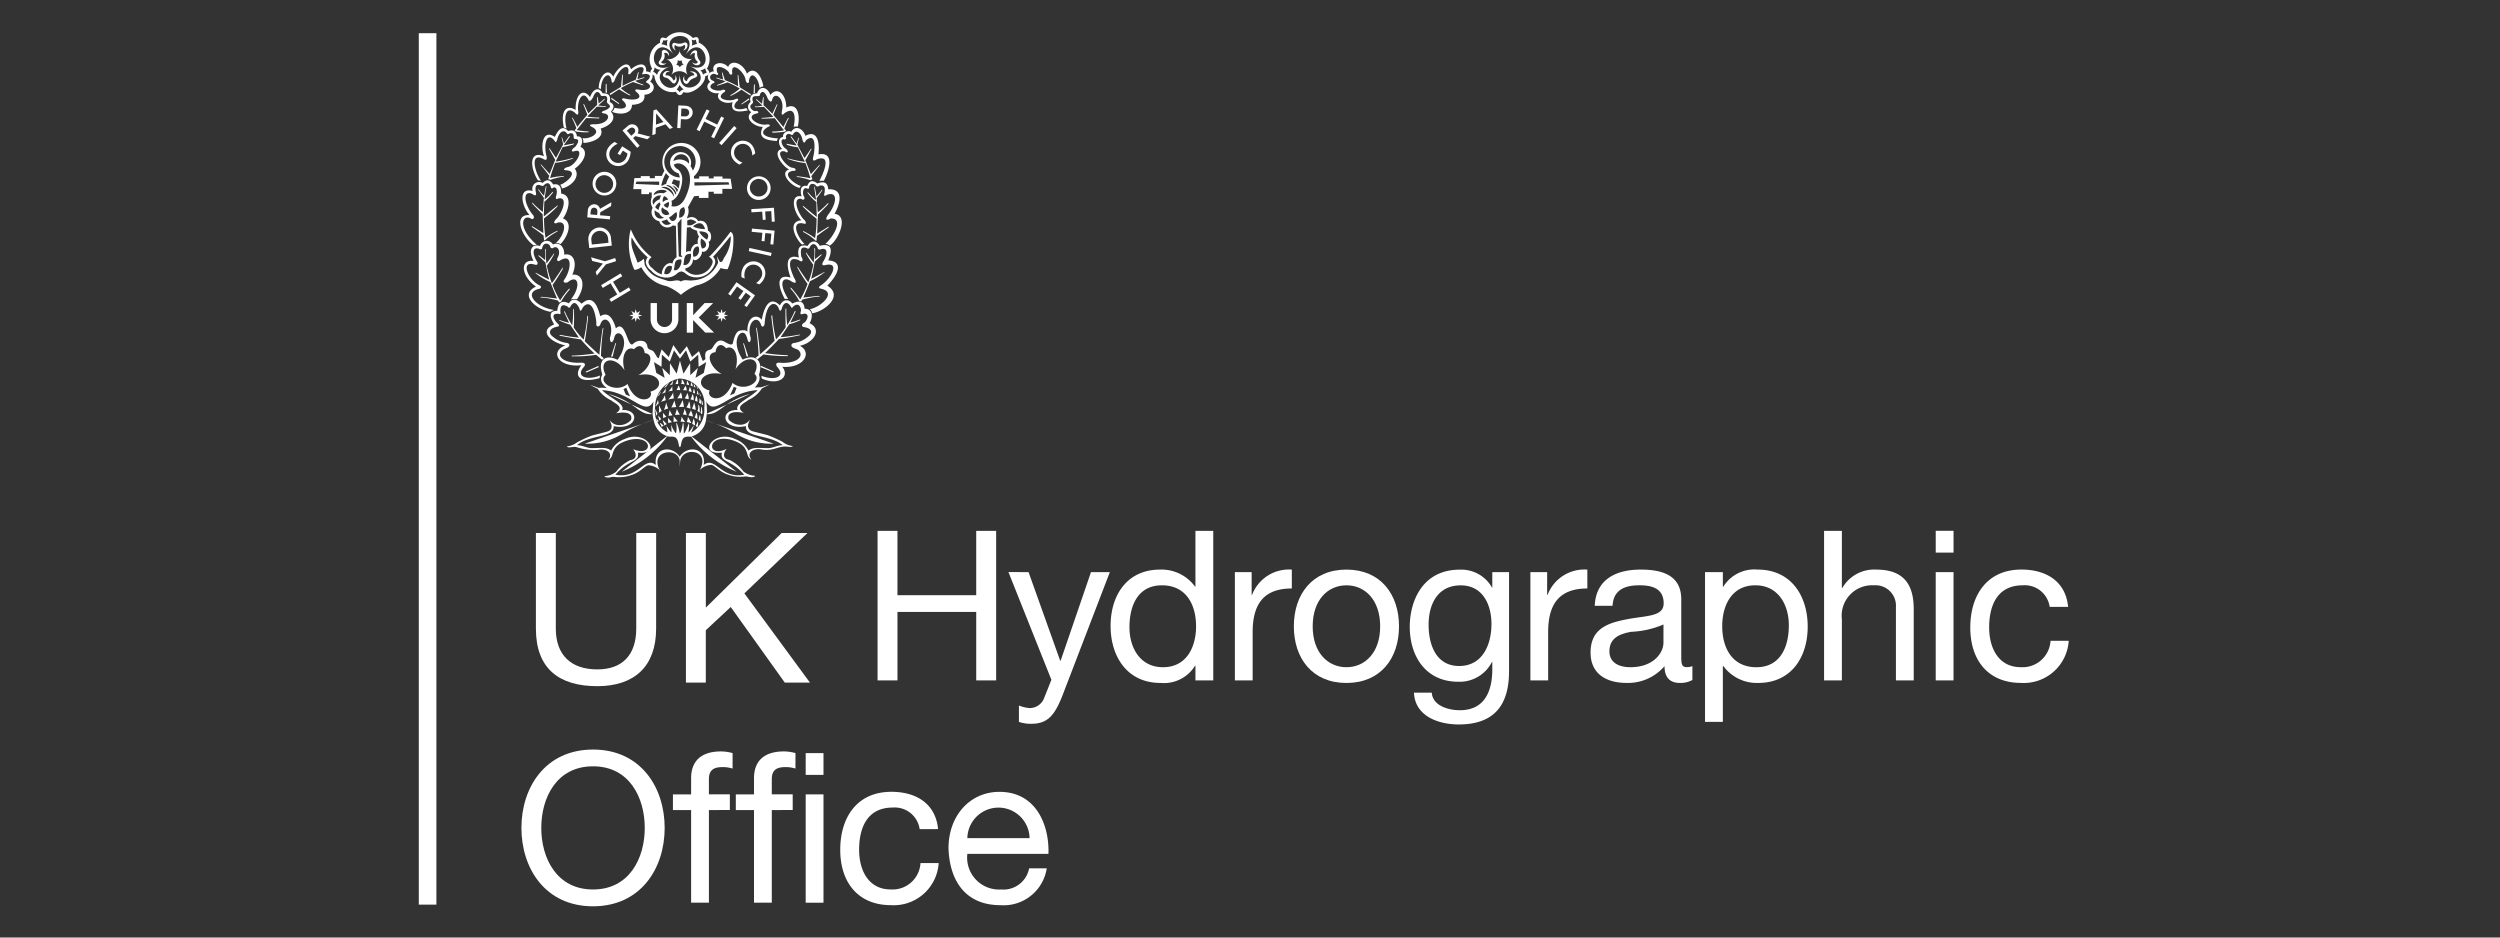 <svg id="logos_white_UKHO" xmlns="http://www.w3.org/2000/svg" width="220" height="82.5" viewBox="0 0 220 82.5">
  <rect x="0" y="0" width="220" height="82.5" fill="#333333" stroke="none"/>
  <rect id="Rectangle_1083" data-name="Rectangle 1083" width="1.549" height="76.685" transform="translate(36.854 2.922)" fill="#fff"/>
  <g id="Group_497" data-name="Group 497" transform="translate(45.783 2.839)">
    <path id="Path_1820" data-name="Path 1820" d="M44.878,42.521c0,3.318-1.9,5.07-5.18,5.07-3.392,0-5.4-1.567-5.4-5.07V34.113h1.752v8.408c0,2.322,1.327,3.594,3.651,3.594,2.211,0,3.428-1.272,3.428-3.594V34.113h1.752Z" transform="translate(-32.922 9.953)" fill="#fff"/>
    <path id="Path_1821" data-name="Path 1821" d="M43.9,34.114h1.751v6.563l6.673-6.563h2.269l-5.55,5.31,5.77,7.853H52.6l-4.757-6.654-2.194,2.046v4.608H43.9Z" transform="translate(-29.321 9.953)" fill="#fff"/>
    <path id="Path_1822" data-name="Path 1822" d="M56.164,33.974h1.751v5.661h6.931V33.974H66.6V47.136H64.847V41.109H57.916v6.028H56.164Z" transform="translate(-24.722 9.901)" fill="#fff"/>
    <path id="Path_1823" data-name="Path 1823" d="M69.316,47.417c-.719,1.863-1.364,2.545-2.765,2.545a3.149,3.149,0,0,1-1.088-.165v-1.44a3.167,3.167,0,0,0,.921.223,1.355,1.355,0,0,0,1.291-.868l.645-1.621-3.779-9.476H66.31l2.784,7.8h.037l2.673-7.8h1.66Z" transform="translate(-21.58 10.891)" fill="#fff"/>
    <path id="Path_1824" data-name="Path 1824" d="M80.113,47.137H78.545v-1.29h-.036a3.215,3.215,0,0,1-3.043,1.511c-2.93,0-4.388-2.324-4.388-5.016s1.438-4.958,4.35-4.958a3.657,3.657,0,0,1,3.08,1.493h.036v-4.9h1.568Zm-4.425-1.162c2.1,0,2.912-1.807,2.912-3.594,0-1.881-.847-3.614-3.006-3.614-2.137,0-2.856,1.826-2.856,3.686,0,1.789.921,3.521,2.949,3.521" transform="translate(-19.129 9.901)" fill="#fff"/>
    <path id="Path_1825" data-name="Path 1825" d="M79.032,36.676h1.475v2.01h.036a3.465,3.465,0,0,1,3.5-2.23v1.66c-2.526,0-3.447,1.437-3.447,3.851v4.24H79.032Z" transform="translate(-16.146 10.831)" fill="#fff"/>
    <path id="Path_1826" data-name="Path 1826" d="M87.434,36.454c3.022,0,4.627,2.194,4.627,5,0,2.783-1.6,4.977-4.627,4.977s-4.628-2.194-4.628-4.977c0-2.8,1.6-5,4.628-5m0,8.591c1.64,0,2.969-1.29,2.969-3.594,0-2.322-1.328-3.614-2.969-3.614s-2.97,1.291-2.97,3.614c0,2.3,1.328,3.594,2.97,3.594" transform="translate(-14.731 10.831)" fill="#fff"/>
    <path id="Path_1827" data-name="Path 1827" d="M98.962,45.4c0,3.1-1.418,4.682-4.423,4.682-1.787,0-3.853-.718-3.945-2.8h1.568c.073,1.143,1.437,1.548,2.469,1.548,2.047,0,2.857-1.475,2.857-3.614v-.627h-.036a3.181,3.181,0,0,1-2.97,1.734c-2.838,0-4.257-2.232-4.257-4.83,0-2.25,1.105-5.033,4.406-5.033a3.108,3.108,0,0,1,2.838,1.584h.019V36.675h1.474Zm-1.547-4.148c0-1.677-.737-3.41-2.71-3.41-2.01,0-2.822,1.639-2.822,3.465,0,1.715.627,3.631,2.692,3.631s2.839-1.9,2.839-3.686" transform="translate(-11.949 10.831)" fill="#fff"/>
    <path id="Path_1828" data-name="Path 1828" d="M97.945,36.676H99.42v2.01h.037a3.461,3.461,0,0,1,3.5-2.23v1.66c-2.527,0-3.449,1.437-3.449,3.851v4.24H97.945Z" transform="translate(-9.054 10.831)" fill="#fff"/>
    <path id="Path_1829" data-name="Path 1829" d="M110.757,46.169a2.126,2.126,0,0,1-1.125.257c-.811,0-1.327-.441-1.327-1.474a4.227,4.227,0,0,1-3.356,1.474c-1.732,0-3.152-.773-3.152-2.672,0-2.157,1.6-2.618,3.226-2.933,1.732-.331,3.206-.22,3.206-1.4,0-1.365-1.123-1.585-2.119-1.585-1.327,0-2.3.406-2.379,1.807h-1.566c.092-2.361,1.917-3.189,4.037-3.189,1.715,0,3.576.386,3.576,2.618v4.9c0,.737,0,1.068.5,1.068a1.338,1.338,0,0,0,.48-.092Zm-2.545-4.885a8.055,8.055,0,0,1-2.838.645c-1.033.184-1.918.553-1.918,1.715,0,1.033.886,1.4,1.844,1.4,2.065,0,2.912-1.29,2.912-2.157Z" transform="translate(-7.61 10.831)" fill="#fff"/>
    <path id="Path_1830" data-name="Path 1830" d="M109.122,36.675h1.569v1.29h.036a3.21,3.21,0,0,1,3.042-1.51c2.932,0,4.389,2.322,4.389,5.013s-1.44,4.96-4.352,4.96a3.651,3.651,0,0,1-3.079-1.495h-.036v4.924h-1.569Zm4.425,1.162c-2.1,0-2.912,1.805-2.912,3.594,0,1.881.847,3.615,3.006,3.615,2.137,0,2.857-1.827,2.857-3.689,0-1.787-.923-3.52-2.951-3.52" transform="translate(-4.863 10.831)" fill="#fff"/>
    <path id="Path_1831" data-name="Path 1831" d="M116.741,33.974h1.566v5.033h.037a3.226,3.226,0,0,1,3.006-1.621c2.507,0,3.281,1.437,3.281,3.483v6.269h-1.567V40.684a1.8,1.8,0,0,0-1.936-1.917,2.677,2.677,0,0,0-2.82,2.985v5.384h-1.566Z" transform="translate(-2.006 9.901)" fill="#fff"/>
    <path id="Path_1832" data-name="Path 1832" d="M125.455,35.891h-1.568V33.973h1.568Zm-1.569,1.715h1.568v9.531h-1.568Z" transform="translate(0.674 9.901)" fill="#fff"/>
    <path id="Path_1833" data-name="Path 1833" d="M133.085,39.736a2.216,2.216,0,0,0-2.359-1.9c-2.267,0-2.967,1.786-2.967,3.722,0,1.752.792,3.484,2.783,3.484a2.464,2.464,0,0,0,2.618-2.322h1.6a3.961,3.961,0,0,1-4.2,3.706c-2.914,0-4.462-2.028-4.462-4.868,0-2.857,1.475-5.107,4.5-5.107,2.156,0,3.889,1.015,4.111,3.282Z" transform="translate(1.504 10.831)" fill="#fff"/>
    <path id="Path_1834" data-name="Path 1834" d="M39.672,47.971c4.186,0,6.306,3.318,6.306,6.894s-2.12,6.9-6.306,6.9-6.3-3.319-6.3-6.9,2.12-6.894,6.3-6.894m0,12.314c3.208,0,4.554-2.765,4.554-5.42s-1.346-5.42-4.554-5.42-4.553,2.766-4.553,5.42,1.346,5.42,4.553,5.42" transform="translate(-33.27 15.15)" fill="#fff"/>
    <path id="Path_1835" data-name="Path 1835" d="M44.669,53.253h-1.6V51.871h1.6v-1.42c0-1.547.921-2.36,2.637-2.36a3.9,3.9,0,0,1,1.012.147V49.6a2.887,2.887,0,0,0-.884-.129c-.756,0-1.2.239-1.2,1.068v1.328h1.844v1.382H46.235V61.4H44.669Z" transform="translate(-29.634 15.195)" fill="#fff"/>
    <path id="Path_1836" data-name="Path 1836" d="M48.694,53.253h-1.6V51.871h1.6v-1.42c0-1.547.921-2.36,2.636-2.36a3.9,3.9,0,0,1,1.013.147V49.6a2.894,2.894,0,0,0-.884-.129c-.756,0-1.2.239-1.2,1.068v1.328H52.1v1.382H50.26V61.4H48.694Z" transform="translate(-28.125 15.195)" fill="#fff"/>
    <path id="Path_1837" data-name="Path 1837" d="M53.131,50.116H51.565V48.2h1.566Zm-1.566,1.716h1.566v9.532H51.565Z" transform="translate(-26.447 15.235)" fill="#fff"/>
    <path id="Path_1838" data-name="Path 1838" d="M60.764,53.96a2.219,2.219,0,0,0-2.361-1.9c-2.266,0-2.967,1.787-2.967,3.723,0,1.752.793,3.484,2.783,3.484a2.463,2.463,0,0,0,2.618-2.324h1.6a3.961,3.961,0,0,1-4.2,3.707c-2.912,0-4.462-2.03-4.462-4.868,0-2.857,1.475-5.107,4.5-5.107,2.157,0,3.888,1.013,4.111,3.281Z" transform="translate(-25.617 16.165)" fill="#fff"/>
    <path id="Path_1839" data-name="Path 1839" d="M69.351,57.408a3.84,3.84,0,0,1-4.073,3.244c-3.043,0-4.48-2.1-4.573-5.015,0-2.856,1.881-4.958,4.48-4.958,3.374,0,4.407,3.153,4.313,5.457H62.363a2.809,2.809,0,0,0,2.969,3.134A2.3,2.3,0,0,0,67.8,57.408ZM67.84,54.753a2.739,2.739,0,0,0-5.477,0Z" transform="translate(-23.019 16.165)" fill="#fff"/>
    <path id="Path_1840" data-name="Path 1840" d="M57.272,23.239c1.121.594.326,2.009-1.555,1.845.7.872-.293,1.712-1.8,1.035l-.048-.246c1.185.477,2.223.082,1.379-.806-.094-.184-.113-.314.162-.348,1.525.15,2.3-.543,1.735-1.1-.1-.081-.341-.132-.5-.23-.2-.132-.147-.329.065-.395a2.344,2.344,0,0,0,1.46-.743c.192-.294.063-.56-.52-.659-.326-.048-.213-.3.065-.429.437-.542.194-.854-.194-.723-.18.066-.246-.015-.18-.2.1-.248-.144-.956-.681-.429-.081.132-.144.082-.2-.034-.308-.509-.649-.345-.795.216-.114.281-.194.133-.26-.049-.209-.591-1.07-.74-1.235,1.283-.014.378-.258.4-.322.165-.292-.956-1.3-.263-.927,1.086.084.216-.095.723-.257.231a1.252,1.252,0,0,0-.1-.312c-.309-.891-1.559.232-.326,2.057,1.053-.531,1.851.032,1.43,1.334.15.378-.018.733-.371,1.125a4.379,4.379,0,0,1,.532-.023c.242-.065.518-.164.778-.247-.23.115-.454.231-.682.345a2.729,2.729,0,0,1-1.2,1.019c-.147.2-1.282.562-.389,1.137-1.068-.214-1.51.083-1.331.591a1.339,1.339,0,0,0,.942.444,1,1,0,0,0,.924-.444c-.047.181-.192.414-.162.546,0,.245.146.41.454.492.422.117.861.215,1.282.33a12.174,12.174,0,0,1,1.282.575,1.722,1.722,0,0,0,.927.38c-.162.162-.439.016-.795.049-.586.032-1.038.41-1.932.26-.634-.147-1.445.2-.923.906a.777.777,0,0,1-.359-.507c-.18-.659-.534-1-1.477-1.269-2.111-.509-2.111,1.682-.341.806-.371.463-.323.89.243.971a3.269,3.269,0,0,1,1.217,1.007,1.732,1.732,0,0,0,1.042.392c0,.1-.231.168-.554.1a1.141,1.141,0,0,0-.375-.034,3.009,3.009,0,0,1-1.411-.149c-.76-.214-1.247-.872-1.526-.872a1.565,1.565,0,0,0-1,.444c.991-1.827-1.621-2.09-1.735-.708l-.033.459v-.459c0-1.349-2.739-1.07-1.75.741a1.582,1.582,0,0,0-1.006-.444c-.276,0-.764.659-1.526.872a3.218,3.218,0,0,1-1.394.164.816.816,0,0,0-.389.016c-.309.066-.551,0-.551-.1a1.745,1.745,0,0,0,1.035-.395,3.056,3.056,0,0,1,.7-.694,4.42,4.42,0,0,1,.518-.312c.571-.083.619-.507.263-.969,1.8.758,1.782-1.33-.36-.806-.924.264-1.3.608-1.462,1.268a.8.8,0,0,1-.371.507c.521-.705-.291-1.053-.907-.9a5.193,5.193,0,0,1-1.931-.264c-.375-.032-.649.132-.814-.049a1.788,1.788,0,0,0,.925-.362,10.661,10.661,0,0,1,1.3-.594c.421-.11.843-.212,1.265-.327.308-.081.47-.232.454-.492.032-.117-.113-.364-.162-.543a1,1,0,0,0,.943.443,1.36,1.36,0,0,0,.925-.443c.177-.512-.263-.792-1.317-.594.877-.573-.26-.938-.406-1.134a2.761,2.761,0,0,1-1.2-1.023c-.227-.1-.454-.227-.667-.342.243.081.521.181.764.264a2.5,2.5,0,0,1,.714.03h0c-.5-.377-.644-.784-.408-1.217-.422-1.3.275-1.809,1.347-1.283,1.249-1.761.114-2.833-.243-2.106a3.2,3.2,0,0,0-.1.33c-.258.54-.39-.065-.308-.249.39-1.334-.584-2.024-.876-1.068-.129.246-.407.212-.34-.18-.212-1.977-.927-1.779-1.217-1.286-.115.216-.213.363-.263.067-.224-.48-.485-.742-.792-.217-.065.15-.149.166-.245.036-.406-.234-.681-.2-.65.477.049.162-.015.212-.16.147-.506-.05-.634.231-.132.806.194.165.261.279,0,.33-.584.117-.73.411-.55.708a2.357,2.357,0,0,0,1.444.725c.212.049.261.245.065.377-.161.1-.34.148-.455.228-.681.529.083,1.236,1.688,1.121.274.034.307.15.209.33-.843.891.2,1.266,1.382.807l-.051.232c-1.865.507-2.271-.267-1.588-1.139-2.061.23-2.824-1.218-1.414-1.745-1.346-.279-2.368-1.3-.987-1.844-.44-.74-.455-1.2.274-1.2.066-.66.34-.987,1.022-.66.276-.443.65-.426,1.122.034.858-.758,1.328-.115,1.638,1.1.648-.412,1.086.067,1.378,1.07.863-.851,1.019,1.841,1.521,1.36a.908.908,0,0,1,1-.192.6.6,0,0,1,.247.421c.037.271.3.293.45.375.234.122.414.763.561.639l.242-.754.631.674.4-1.057.591.832.6-.729.455.951.613-.513.329.861a.855.855,0,0,0,.223-.151c.056-.062-.149-.58.209-.766.131-.073.3-.061.392-.192.272-.417.516-.861,1.023-.619.2.094.736.477.81.148.093-.425.252-1.015.613-1.088.546-.106.627.063.659.1-.032-1.448.894-1.565,1.265-1.053.245-1.335.795-2.09,1.591-1.271.275-.506.714-.621,1.1-.164.682-.326,1.022-.179,1.086.465.73,0,.747.723.436,1.266,1.138.561.359,1.728-.859,1.99M44.116,27.27c1.381-.36.811-1.844-1.07-1.448.957-.494,1.54-1.843.565-1.941-.063-.609-.484-.837-.938-.344-.731-.331-1.184.692-.829,1.859-.923-1.416-2.386-.987-1.671.4-.745.657.89,1.676,1.929.8.748,1.976,2.37,1.413,2.013.674m-2.174.248a3.742,3.742,0,0,0,.389.165,5.958,5.958,0,0,1-.338-.759,1.642,1.642,0,0,1-.245.117c.065.165.131.33.194.477m9.4-1.019c1.037.888,2.676-.148,1.931-.792.711-1.4-.732-1.826-1.671-.41.355-1.169-.1-2.188-.832-1.843-.437-.511-.857-.282-.923.345-.989.081-.407,1.43.551,1.922-1.881-.377-2.449,1.107-1.068,1.451-.36.741,1.266,1.3,2.012-.674m.356.445-.245-.1a7.236,7.236,0,0,1-.341.759c.132-.066.26-.114.388-.166.066-.165.133-.33.2-.491m-4.676-1.255.586-.92.016,1.053.667-.642-.212.873.732-.429.209-.953-.667.413-.032-1.073-.7.611-.373-.986-.535.723-.521-.723-.371.986-.7-.611-.033,1.073-.664-.413.208.953.733.429-.213-.873.667.642.015-1.053.586.92.292-1.149Zm-.4,6.34c-.11-.674-.242-.841-.841-.791a1.754,1.754,0,0,1-1.364-1.385,2.453,2.453,0,0,1-.111-.693,9.847,9.847,0,0,1,.08-1.035c-.764,1.419-1.915-.855-4.528-.985.7.705,2.047,1.183,1.771,1.744,1.719-.033,1.266,1.858-.748,1.418.067,1.067-2.045.708-3.229,1.676.487.018.862.245,1.232.261.73.016,1.331-.129,1.77.216a2.138,2.138,0,0,1,1.169-1.005c1.946-.921,3.406,1.433,1.182,1.187.194.873-.793.573-1.977,1.942,2.076.41,2.53-1.678,3.568-.855-.243-1.563,1.429-1.761,2.093-.727.666-1.034,2.369-.836,2.109.727,1.038-.822,1.508,1.265,3.57.855-1.185-1.368-2.157-1.068-1.964-1.942-2.223.246-.762-2.108,1.184-1.187a2.055,2.055,0,0,1,1.152,1.005c.455-.345,1.056-.2,1.785-.216.373-.017.747-.243,1.232-.261-1.2-.968-3.31-.609-3.242-1.676-2.013.44-2.449-1.451-.73-1.418-.279-.561,1.068-1.038,1.768-1.744-2.613.129-3.781,2.4-4.528.985a6.691,6.691,0,0,1,.063,1.035l-.095.693a1.752,1.752,0,0,1-1.364,1.385c-.6-.051-.731.117-.841.791a.278.278,0,0,1-.082.131c-.05-.018-.066-.1-.083-.131M44.521,28.7a2.116,2.116,0,0,0,1.086,2.157,2.381,2.381,0,0,0-.095-.593c.065.1.439.659.455.558A2.932,2.932,0,0,0,45.9,30.1c.08.28.437.888.469.822a2.166,2.166,0,0,0,0-.921c.177.083.357,1.071.324.956.147-.066.308-1.024.275-.956.115,0,.065.756.083.956.147-.049.487-1.007.421-.89.116.083,0,.577,0,.771.033.069.422-.557.437-.59.067.015-.226.642-.194.623A2.275,2.275,0,0,0,48.855,28.7a2.276,2.276,0,0,0-2.175-2.582A2.572,2.572,0,0,0,44.521,28.7" transform="translate(-32.661 4.354)" fill="#fff"/>
    <path id="Path_1841" data-name="Path 1841" d="M34.575,12.81c-.714-1.119-.813-2.681.52-2.137-.325-.956-.1-2.42.958-1.7.323-.693.7-1.055,1.169-.513.47-.162.712.017.777.463.488-.034.586.459.305.921.782.362.312,1.35-.5,1.924.5.626-.162,1.5-1.119,1.745a.814.814,0,0,0-.162-.33c.419-.1,1.653-1.083.649-1.266-.536,0-.261-.2-.048-.28.762-.065,1.639-1.744.631-1.4-.309.084-.276-.147.1-.393.23-.312.392-.611.1-.676-.176,0-.274-.048-.241-.23-.017-.249-.131-.362-.41-.249-.19.15-.19-.146-.388-.2-.323-.065-.485.231-.615.561-.065.345-.161.51-.309.212-.681-.773-.908.43-.7,1.271.129.443,0,.525-.2.41-1.215-.69-.875.989-.258,1.893a1.283,1.283,0,0,0-.261-.034" transform="translate(-33.011 0.237)" fill="#fff"/>
    <path id="Path_1842" data-name="Path 1842" d="M36.111,9.087c-.34-1.628.326-2.024,1.04-1.548-.063-1.364.666-1.988,1.268-1.133.257-.725.774-.954,1.115-.33.571-.034.716.264.616.758.374.18.457.444.1.857.535.558.017,1.218-.9,1.481.458,1.035-1.378,1.315-1.522,1.251a.75.75,0,0,0-.081-.411c.631.128,1.767-.48.89-.956-.549-.264.048-.264.213-.264,1.1,0,1.477-.806.859-.941-.374-.047-.325-.161.018-.276.373-.148.584-.363.322-.545-.113-.1-.177-.161-.131-.327.051-.329-.077-.444-.341-.4-.125.015-.227,0-.257-.15-.227-.33-.437-.261-.649.282-.051.084-.275.494-.406.2-.389-.808-.94-.2-.907.857.078.459-.016.591-.275.281-.846-.677-.976.491-.732,1.4a.692.692,0,0,0-.245-.084" transform="translate(-32.276 -0.697)" fill="#fff"/>
    <path id="Path_1843" data-name="Path 1843" d="M36.187,21.5a1.177,1.177,0,0,0-.308.162c-1.4-.228-2.743-1.562-1.284-2.219-1.378-.972-1.394-2.436-.212-2.255-.518-.987-.128-1.545.571-1.317a.614.614,0,0,1,1.134-.131c.536-.279,1.04.213.989.891.764-.181,1.218.623.715,1.759.991-.1,1.2,1.07.4,2.171a1,1,0,0,0-.532.017c.941-1.169.649-2.288-.278-1.513-.227.065-.422.034-.325-.2.583-.738.891-2.516-.421-1.677-.21.066-.21-.181-.129-.3.29-.51.032-1.134-.424-.837-.051.049-.225,0-.225-.1-.08-.36-.633-.443-.715.1-.05.213-.29.065-.323.049-.487-.15-.6.377-.147,1.119.065.063.18.41-.227.276-1.265-.359-.536,1.385.485,1.847.179.081.113.279-.078.3-1.365.329-.276,1.613,1.33,1.859" transform="translate(-33.211 2.94)" fill="#fff"/>
    <path id="Path_1844" data-name="Path 1844" d="M34.748,17.222a.521.521,0,0,0-.26.049c-1.053-.723-1.867-2.765-.373-2.667-.763-.869-.99-2.485.274-2.122a.6.6,0,0,1,.879-.708c.356-.362.666-.294.925.133.648-.117.7.329.7.8,1.022.147.666,1.5.161,2.189.91.345.439,1.581-.209,2.254a.83.83,0,0,0-.406-.1c.714-.626,1.1-1.959.162-1.794-.371.2-.422-.051-.1-.346.523-.557,1.024-1.943.149-1.778-.2.115-.259.051-.2-.2.131-.348.08-.89-.245-.743-.113.1-.208.1-.241-.147-.1-.249-.26-.347-.538-.117-.081.1-.177.149-.275.082-.439-.18-.6.034-.472.627.051.246-.048.246-.194.2a.594.594,0,0,0-.359-.164c-.565-.05-.485.9.23,1.858.227.165.179.593-.179.347-.73-.347-1.118.872.568,2.337" transform="translate(-33.297 1.488)" fill="#fff"/>
    <path id="Path_1845" data-name="Path 1845" d="M38.317,6.213c.015-1.038.81-1.911,1.28-1,.341-.788,1.332-1.613,1.558-.657.715-.611,1.4-.593,1.331.183.631.047.73.458.358.9.616.377.29,1.133-.5,1.148.065.562-.309.857-1.1.891.016.789-1.007.938-1.77.609.162-.083.212-.313.245-.348,1.07.249,1.233-.2.7-.657-.113-.131.017-.2.177-.162,1.007.26,1.77-.034.973-.627-.114-.246.213-.15.2-.166.991.216,1.36-.3.81-.575-.081-.015-.128-.1-.033-.183.454-.327.324-.69-.276-.591-.129.051-.16,0-.1-.1.407-.771-.535-.609-1.053.05-.111.117-.21.066-.2-.063.179-.906-.748-.579-1.232.74-.1.147-.212.164-.227.017-.128-1.037-.942-.447-.942.675a1.2,1.2,0,0,0-.194-.084" transform="translate(-31.415 -1.294)" fill="#fff"/>
    <path id="Path_1846" data-name="Path 1846" d="M48.834,8.227A1.806,1.806,0,0,0,48.7,8c-.648.231-1.411.114-.859-.561.276-.164.129-.36-.144-.2-.472.213-1.836,0-.958-.626.228-.1.065-.3-.161-.2-.309.181-1.493-.08-.843-.576.225-.048.225-.161-.019-.261-.407-.183-.146-.692.261-.561.179.15.356.017.179-.113-.342-.954.91-.345,1.037.014.065.215.326.181.261-.032-.1-1.1,1.117-.016,1.184.642.045.326.341.377.293.049.194-.954.859-.213.94.659A.65.65,0,0,1,50.2,6.1c-.129-.857-.762-1.878-1.445-1.122-.322-.918-1.375-1.313-1.653-.59-.568-.626-1.558-.312-1.251.393a.5.5,0,0,0-.323.906c-.7.56.194,1.152.763.987-.392.66.682,1.053,1.2.791-.309,1.2,1.1.758,1.345.758" transform="translate(-28.808 -1.333)" fill="#fff"/>
    <path id="Path_1847" data-name="Path 1847" d="M50.423,10.3a.306.306,0,0,1,.113-.23c-1.071-.05-1.866-.428-.892-1.02.113-.017.325-.216-.1-.216-.726.183-2.01-.674-.941-.956.249,0,.23-.23-.033-.23-.161.117-.679-.294-.421-.54,0-.051.26-.149.131-.363-.144-.693.7-.18.649-.561,0,0,.293-.674.7.43.065.048.293.426.374.033.2-.743,1.118-.15.858,1-.066.363.016.428.228.2.975-.674.975.462.8,1.2a.939.939,0,0,1,.371-.017c.242-1.17-.1-2.137-1.023-1.679.033-1.053-.73-1.944-1.4-1.1-.146-.525-.826-1.022-1.167-.148-.6.016-.665.429-.569.774a.5.5,0,0,0,.066.872c-.7.609.391,1.347,1.007,1.3-.487,1,.291,1.184,1.25,1.25" transform="translate(-27.832 -0.728)" fill="#fff"/>
    <path id="Path_1848" data-name="Path 1848" d="M51.709,13.457c.032-.05.063-.114.1-.164-.648-.216-1.738-1.136-.7-1.332.325.05.325-.213.017-.264-.6,0-1.753-1.628-.73-1.448.292.228.371-.033.08-.246-.29-.148-.551-.809-.177-.824.065.08.307-.034.194-.165a.265.265,0,0,1,.373-.28c.165.114.261.084.311-.065.322-.411.711.129.76.492.1.379.194.412.326.115.745-.608.858.232.679,1.3-.16.531-.017.564.293.364,1.4-.476.47,1.4.21,1.91a2.856,2.856,0,0,1,.391-.018c.292-.495,1.152-2.615-.472-2.318.129-1.254-.18-2.159-1.152-1.631-.161-.543-.826-1.052-1.247-.345-.23-.215-.8.083-.714.446-.491.047-.44.723-.084,1.052-1.053.231.243,1.728.635,1.794-.975.3.228,1.547.908,1.628" transform="translate(-27.122 0.233)" fill="#fff"/>
    <path id="Path_1849" data-name="Path 1849" d="M51.783,17.149c-.617-.576-1.282-2.025-.164-1.843.276.1.323,0,.164-.264-.425-.281-1.251-2.041-.294-1.893.117.166.392.033.2-.245-.144-.265-.049-.807.258-.677.164.066.228.033.213-.117.081-.294.259-.342.536-.212.11.2.243.2.386.084.488-.069.488.245.44.624-.114.363.03.3.226.182.975-.329.829.774.131,1.694-.308.411-.291.66.18.395,1.167-.033.307,1.548-.472,2.24.325.032.258.1.392.146.694-.408,1.748-2.617.419-2.8.454-.792.909-2.223-.553-2.155-.047-.511-.275-.774-.957-.511-.47-.364-.729-.2-.891.214-.5-.083-.685.228-.5.92-1.022-.227-.778,1.319-.016,2.108-1.313.1-.454,1.728.067,2.138a.268.268,0,0,1,.243-.032" transform="translate(-26.742 1.511)" fill="#fff"/>
    <path id="Path_1850" data-name="Path 1850" d="M50.657,20.51a1.91,1.91,0,0,0-.309,0c-.826-1.562-.47-2.173.518-1.877-.55-1.513-.16-2.056.73-1.761-.2-.92.129-1.184.762-1.02.327-.543.8-.509,1.071-.017,1.2-.294,1.072.495.748,1.286,1.477.1.763,1.382-.081,2.221,1.493.921-.308,2.3-1.346,2.435.062-.017-.131-.378-.21-.362.906-.132,2.45-1.464,1.05-1.793-.274-.05-.3-.15-.029-.329.876-.561,1.686-2.075.371-1.763-.144.033-.4.067-.2-.3.3-.429.551-1.316-.226-1.086-.066.033-.225.066-.278-.164-.194-.345-.422-.411-.663-.066-.049.18-.164.23-.294.114-.583-.181-.517.281-.472.741.246.395.084.557-.209.329-.809-.329-1.038.2-.421,1.545.212.347.242.579-.194.347-.747-.543-1.268.018-.325,1.515" transform="translate(-27.076 2.956)" fill="#fff"/>
    <path id="Path_1851" data-name="Path 1851" d="M39.575,24.258c-.179-.149-.356-.3-.534-.444A12.693,12.693,0,0,1,37,23.946c-.164.03-.164-.084,0-.066a17.588,17.588,0,0,0,1.9-.183,14.273,14.273,0,0,1-1.214-1.25c0,.033-1.688-.278-1.738-.3-.225-.049-.144-.1,0-.082a12.124,12.124,0,0,0,1.574.23l-.762-1.136a5.229,5.229,0,0,1-.91-.344c-.1-.034-.062-.1.034-.051a4.492,4.492,0,0,0,.777.23l-.421-.92c-.065-.115-.015-.131.063-.034a9.06,9.06,0,0,0,.634,1.182,9.328,9.328,0,0,0,.08-1.379c.019-.114.052-.1.066,0a12.9,12.9,0,0,1-.014,1.563,5.991,5.991,0,0,0,.876,1.07,15.427,15.427,0,0,0,.323-2.057c0-.084.063-.048.063.034.034-.082-.243,2.057-.292,2.153,0,.034,1.283,1.235,1.3,1.2-.047-.016.246-2.205.264-2.256.048-.165.095-.132.063.018a18.827,18.827,0,0,0-.2,2.336,3.325,3.325,0,0,0,.26.215.38.38,0,0,0-.146.132" transform="translate(-32.364 4.573)" fill="#fff"/>
    <path id="Path_1852" data-name="Path 1852" d="M37.559,23.891c.373-.18.679-.294,1.055-.476a.268.268,0,0,0,.016.114c-.356.166-.666.28-1.022.445-.129.048-.18-.033-.05-.084" transform="translate(-31.727 5.941)" fill="#fff"/>
    <path id="Path_1853" data-name="Path 1853" d="M39.479,22c.034-.066.05-.066.066.018a11.331,11.331,0,0,0-.291,1.132l-.146-.018c.126-.375.257-.754.371-1.132" transform="translate(-31.118 5.395)" fill="#fff"/>
    <path id="Path_1854" data-name="Path 1854" d="M36.345,20.643a.672.672,0,0,1-.081-.164,8,8,0,0,0-1.381-.264c-.305,0-.179-.066,0-.066l1.281.147s-.6-1.43-.582-1.447a5.251,5.251,0,0,1-1.187-.69c-.177-.117-.159-.181.017-.067,0,0,1.057.558,1.072.558-.082-.2-.34-1.511-.34-1.529l-.52-.492c-.147-.1-.114-.181.032-.082l.47.377-.017-.87c.017-.166.083-.166.066,0a6.778,6.778,0,0,0,.063,1.167l.551-.741c.131-.228.18-.181.047.051a6.38,6.38,0,0,1-.566.872,10.045,10.045,0,0,0,.44,1.548c.015.017.877-1.236.859-1.253.177-.261.1-.033.065.066-.275.444-.536.9-.862,1.334a7.263,7.263,0,0,0,.668,1.365,7.692,7.692,0,0,1,.747-.986c.176-.133.08-.018.065.065a5.667,5.667,0,0,0-.732,1.035.715.715,0,0,1-.177.066" transform="translate(-32.931 3.134)" fill="#fff"/>
    <path id="Path_1855" data-name="Path 1855" d="M35.119,16.692c-.015-.133-.032-.3-.048-.43-.305-.245-.648-.492-.99-.723-.08-.048-.049-.114.016-.082l.958.593-.066-1.661c0,.015-.877-.873-.877-.9-.095-.1-.047-.164.049-.048a7.026,7.026,0,0,0,.846.753s.08-1.25.1-1.25c-.017,0-.469-.639-.469-.656-.066-.117-.018-.166.048-.033a3.524,3.524,0,0,0,.436.525,7.75,7.75,0,0,1,.148-.807c.017-.1.063-.083.048,0-.048.379-.114.741-.164,1.121a3.367,3.367,0,0,0,.65-.611c.113-.115.146-.063.045.069a5.033,5.033,0,0,1-.712.74c-.016.426-.032.87-.048,1.3.437-.347,1.073-.872,1.088-.872.243-.23.131,0,.033.066a10.6,10.6,0,0,1-1.1.971,11.766,11.766,0,0,0,.132,1.712,5.4,5.4,0,0,1,.939-.577c.18-.1.162,0,.016.069a5.18,5.18,0,0,0-.942.657.062.062,0,0,1-.014.033c-.052.018-.084.049-.117.049" transform="translate(-33.021 1.623)" fill="#fff"/>
    <path id="Path_1856" data-name="Path 1856" d="M35.265,12.506c.032-.1.063-.2.1-.3-.23-.294-.44-.575-.683-.87-.128-.117-.081-.183.033-.051l.681.758c.164-.411.324-.824.488-1.233-.164-.312-.341-.609-.5-.906-.1-.113-.017-.149.048-.05.177.264.358.525.518.774.212-.379.421-.791.634-1.185-.034-.165-.081-.33-.114-.51-.049-.131,0-.165.048-.016a3.784,3.784,0,0,1,.129.443c.149-.2.294-.411.437-.608.115-.115.082.017.051.067-.164.23-.34.477-.5.705.243-.033.5-.1.747-.131.326-.1.066.1.016.081a6.011,6.011,0,0,1-.858.2c-.212.411-.407.855-.617,1.284a8.956,8.956,0,0,0,1.411-.3c.164-.033.18.032.017.065a6.258,6.258,0,0,1-1.477.345c-.162.445-.325.89-.437,1.334a5.163,5.163,0,0,1,1.038-.164c.129-.034.342.048,0,.063a5.931,5.931,0,0,0-1.022.264.884.884,0,0,0-.179-.066" transform="translate(-32.808 0.426)" fill="#fff"/>
    <path id="Path_1857" data-name="Path 1857" d="M36.832,9.155a1.9,1.9,0,0,0,.162-.2,8.34,8.34,0,0,0-.356-.839c-.065-.1-.017-.131.048-.034a6.7,6.7,0,0,1,.389.759c.291-.363.6-.725.892-1.071-.113-.278-.226-.576-.34-.855-.049-.18.063-.048.063-.033.116.263.23.529.359.773.258-.243.517-.494.778-.755,0-.2,0-.411-.019-.611.019-.131.051-.131.067,0,.032.165.063.33.08.5a5.075,5.075,0,0,0,.454-.381c.066-.065.116-.032.049.049-.176.165-.356.331-.551.512.179,0,.357.049.535.049.2-.016.182.1,0,.065-.225-.017-.437-.017-.649-.017-.289.3-.568.576-.844.872a6.318,6.318,0,0,0,.975.083c.147,0,.115.065,0,.082-.323-.018-.763-.033-1.07-.033-.276.345-.555.707-.829,1.056a8.409,8.409,0,0,0,.875.113c.246,0,.261.083.036.083a6.116,6.116,0,0,1-.975-.067c-.048-.032-.082-.063-.129-.1" transform="translate(-32.056 -0.517)" fill="#fff"/>
    <path id="Path_1858" data-name="Path 1858" d="M39.013,6.524c.34-.2.666-.395,1.005-.608.032-.329.065-.674.1-1,.016-.165.083-.049.066,0-.016.312-.016.608-.033.921a12.666,12.666,0,0,1,1.166-.545c.066-.2.131-.393.181-.591.063-.132.1-.117.063.015-.032.166-.063.348-.1.529.161-.052.324-.1.5-.15.162-.05.162.015,0,.066-.226.084-.469.149-.7.228a2.714,2.714,0,0,0,.65.3c.128.066.128.116-.032.066-.278-.081-.538-.18-.8-.263A8.711,8.711,0,0,0,40,6.029a3.77,3.77,0,0,0,.748.543c.146.067.113.133-.033.067a8.286,8.286,0,0,1-.859-.51c-.261.164-.521.344-.78.51a.361.361,0,0,0-.065-.115" transform="translate(-31.154 -1.112)" fill="#fff"/>
    <path id="Path_1859" data-name="Path 1859" d="M38.754,6.127a.379.379,0,0,0,.128.032c-.015-.231-.032-.477-.032-.705,0-.1-.063-.133-.081-.018,0,.228,0,.461-.015.692" transform="translate(-31.251 -0.829)" fill="#fff"/>
    <path id="Path_1860" data-name="Path 1860" d="M39.134,6.253a.271.271,0,0,1-.015.116c.21.132.406.264.616.413.1.048.114-.034.018-.084-.212-.147-.406-.3-.619-.444" transform="translate(-31.114 -0.494)" fill="#fff"/>
    <path id="Path_1861" data-name="Path 1861" d="M48.5,24.234c.18-.15.374-.3.551-.447a13.47,13.47,0,0,0,2.028.148c.162.033.177-.095,0-.081a17.831,17.831,0,0,1-1.9-.182c.015.017,1.246-1.217,1.232-1.25a17.084,17.084,0,0,0,1.72-.3c.241-.033.161-.1,0-.066a14.627,14.627,0,0,1-1.574.214l.764-1.137a6.033,6.033,0,0,0,.909-.329c.11-.048.078-.114-.033-.066a7.117,7.117,0,0,1-.781.248l.441-.921c.047-.133,0-.133-.067-.054a8.68,8.68,0,0,1-.648,1.2,10.392,10.392,0,0,1-.083-1.4c-.015-.114-.049-.1-.066,0-.016.015,0,1.566.017,1.566a5.719,5.719,0,0,1-.857,1.085,14.664,14.664,0,0,1-.326-2.072c0-.084-.08-.051-.08.032-.034-.082.243,2.057.29,2.156a14.7,14.7,0,0,1-1.3,1.2,22.609,22.609,0,0,0-.261-2.255c-.047-.162-.08-.131-.065.018a22.7,22.7,0,0,1,.213,2.339l-.275.212a.32.32,0,0,1,.144.133" transform="translate(-27.649 4.564)" fill="#fff"/>
    <path id="Path_1862" data-name="Path 1862" d="M49.747,23.88c-.373-.18-.665-.3-1.056-.477a.334.334,0,0,1-.015.131c.374.15.664.264,1.023.429.144.066.2-.033.048-.083" transform="translate(-27.53 5.937)" fill="#fff"/>
    <path id="Path_1863" data-name="Path 1863" d="M47.633,22c-.033-.066-.051-.066-.065.018.111.36.21.738.29,1.114,0,.018.147-.012.147-.012-.131-.379-.26-.759-.373-1.119" transform="translate(-27.945 5.395)" fill="#fff"/>
    <path id="Path_1864" data-name="Path 1864" d="M51.543,20.583a.89.89,0,0,1,.084-.165,7.814,7.814,0,0,1,1.379-.264c.293,0,.179-.065,0-.065-.179.017-1.3.147-1.28.147,0,0,.6-1.43.583-1.447a5.581,5.581,0,0,0,1.166-.692c.182-.114.165-.165-.015-.048l-1.052.54c.065-.2.323-1.512.323-1.512s.536-.51.518-.51c.146-.1.113-.181-.033-.069l-.469.364.018-.872c-.018-.162-.084-.162-.067,0a5.4,5.4,0,0,1-.066,1.17l-.55-.741c-.129-.232-.18-.182-.049.067a7.921,7.921,0,0,0,.568.858,8.155,8.155,0,0,1-.437,1.543c-.018.018-.861-1.233-.861-1.253-.177-.261-.1-.033-.048.066a13.227,13.227,0,0,0,.841,1.334,7.913,7.913,0,0,1-.646,1.365,10.141,10.141,0,0,0-.763-.986c-.161-.132-.084-.015-.066.065a5.064,5.064,0,0,1,.731,1.037.752.752,0,0,0,.191.066" transform="translate(-26.814 3.112)" fill="#fff"/>
    <path id="Path_1865" data-name="Path 1865" d="M52.578,16.728c.018-.15.032-.3.049-.443.323-.25.649-.483.99-.711.08-.065.048-.131-.015-.081l-.958.591.066-1.679c0,.019.876-.855.876-.888.1-.117.049-.165-.051-.063a6.31,6.31,0,0,1-.843.758s-.083-1.254-.1-1.254a6.39,6.39,0,0,0,.469-.642c.066-.129.018-.162-.049-.03a6.413,6.413,0,0,1-.437.525A7.017,7.017,0,0,0,52.432,12c-.014-.1-.065-.081-.048,0,.048.38.113.741.162,1.118a3.785,3.785,0,0,1-.65-.609c-.111-.113-.144-.065-.048.051a3.931,3.931,0,0,0,.73.743c0,.445.018.89.032,1.316-.434-.345-1.071-.87-1.071-.87-.258-.25-.146,0-.047.062a10.193,10.193,0,0,0,1.1.956,12.21,12.21,0,0,1-.129,1.712,7.536,7.536,0,0,0-.942-.576c-.179-.084-.164.015-.017.081a4.657,4.657,0,0,1,.94.66c0,.016.018.016.018.033a.8.8,0,0,1,.111.049" transform="translate(-26.516 1.637)" fill="#fff"/>
    <path id="Path_1866" data-name="Path 1866" d="M52.611,12.516a.869.869,0,0,0-.1-.279c.228-.3.452-.591.681-.87.132-.132.081-.183-.033-.049l-.678.74c-.164-.4-.326-.822-.488-1.233.179-.3.34-.594.5-.906.1-.115.014-.15-.052-.032-.161.246-.341.509-.52.756-.21-.378-.421-.792-.63-1.185.032-.164.081-.329.113-.5.049-.146,0-.162-.049-.03-.032.147-.1.3-.131.444-.144-.2-.289-.4-.436-.591-.116-.133-.081,0-.05.047.164.231.341.48.5.71-.242-.033-.5-.083-.745-.132-.326-.082-.065.1-.015.1a4.7,4.7,0,0,0,.858.181c.21.428.406.855.616,1.284a10.716,10.716,0,0,1-1.411-.282c-.144-.048-.177.018-.014.049a6.306,6.306,0,0,0,1.474.347,13.569,13.569,0,0,1,.437,1.332,9.443,9.443,0,0,0-1.037-.165c-.129-.032-.34.065,0,.065a5.528,5.528,0,0,1,1.022.265c.067-.032.132-.048.179-.067" transform="translate(-26.906 0.433)" fill="#fff"/>
    <path id="Path_1867" data-name="Path 1867" d="M51.066,9.183a1.352,1.352,0,0,1-.16-.2,6.018,6.018,0,0,1,.355-.84c.065-.1.015-.149-.048-.048-.017,0-.4.755-.389.755-.294-.344-.584-.707-.892-1.068.113-.267.225-.575.34-.839.049-.183-.066-.066-.048-.033-.131.245-.245.51-.373.773-.263-.249-.52-.51-.78-.756,0-.215,0-.411.015-.626-.015-.131-.048-.131-.066,0a4.944,4.944,0,0,0-.078.509c-.162-.128-.311-.263-.454-.377-.065-.066-.113-.048-.051.03.179.183.375.346.55.513-.175.017-.356.066-.532.066-.2-.032-.179.083,0,.065.23-.016.439-.016.65-.032.292.294.564.59.843.888-.279.032-.7.066-.975.082-.147,0-.113.05,0,.066.324,0,.763-.016,1.089-.036.258.364.534.708.81,1.07a5.29,5.29,0,0,1-.879.1c-.241,0-.257.084-.03.1,0,.017.974-.067.974-.083a.723.723,0,0,0,.129-.082" transform="translate(-27.665 -0.512)" fill="#fff"/>
    <path id="Path_1868" data-name="Path 1868" d="M48.9,6.561c-.342-.21-.668-.411-.991-.626-.033-.329-.08-.656-.114-1-.016-.166-.081-.05-.065,0,.016.312.016.624.032.923A9.023,9.023,0,0,0,46.6,5.311c-.047-.2-.131-.395-.18-.593-.047-.114-.1-.114-.063.018.032.18.063.362.1.527-.164-.049-.324-.1-.5-.148-.147-.05-.164.016,0,.065.242.084.469.148.7.232A2.951,2.951,0,0,1,46,5.706c-.129.067-.129.117.032.067.278-.081.535-.166.811-.264a8.153,8.153,0,0,1,1.071.544,4.042,4.042,0,0,1-.744.542c-.148.083-.117.131.032.067a5.221,5.221,0,0,0,.858-.513c.26.166.518.363.78.513.017-.018.03-.084.066-.1" transform="translate(-28.597 -1.101)" fill="#fff"/>
    <path id="Path_1869" data-name="Path 1869" d="M48.339,6.162c-.032.015-.063.015-.11.034.015-.25.03-.477.03-.723,0-.085.065-.118.08,0Z" transform="translate(-27.698 -0.816)" fill="#fff"/>
    <path id="Path_1870" data-name="Path 1870" d="M48.131,6.289a.35.35,0,0,0,.015.116c-.21.132-.406.264-.619.395-.1.065-.11-.018-.011-.067.208-.149.4-.3.615-.443" transform="translate(-27.99 -0.481)" fill="#fff"/>
    <path id="Path_1871" data-name="Path 1871" d="M42.351,25.349a1.592,1.592,0,0,0,.342-.509,3.413,3.413,0,0,1-.014.375c-.1.036-.212.084-.329.133" transform="translate(-29.902 6.476)" fill="#fff"/>
    <path id="Path_1872" data-name="Path 1872" d="M42.847,24.808a1.594,1.594,0,0,0,.342-.5c0,.131-.083.3-.083.413a1.578,1.578,0,0,0-.26.083" transform="translate(-29.716 6.278)" fill="#fff"/>
    <path id="Path_1873" data-name="Path 1873" d="M42.481,24.972c.15-.132.245-.315.39-.459,0,.015.083-.117.083-.052-.018.117-.246.3-.246.4-.111.05-.111.066-.227.116" transform="translate(-29.853 6.327)" fill="#fff"/>
    <path id="Path_1874" data-name="Path 1874" d="M42.034,25.535c.113-.162.257-.329.371-.491,0,.114-.129.213-.161.345-.1.032-.114.1-.21.146" transform="translate(-30.021 6.552)" fill="#fff"/>
    <path id="Path_1875" data-name="Path 1875" d="M42.294,25.891a1.966,1.966,0,0,0,.358-.608,4.542,4.542,0,0,0,.078.461,4.278,4.278,0,0,0-.436.147" transform="translate(-29.923 6.642)" fill="#fff"/>
    <path id="Path_1876" data-name="Path 1876" d="M41.939,26.179a2.881,2.881,0,0,0,.243-.609c0,.131.048.232.048.362-.113.048-.177.2-.292.248" transform="translate(-30.056 6.75)" fill="#fff"/>
    <path id="Path_1877" data-name="Path 1877" d="M42.151,26.615c.095-.329,0-.525.048-.677.033.118.2.4.227.513a1.4,1.4,0,0,0-.275.164" transform="translate(-29.977 6.888)" fill="#fff"/>
    <path id="Path_1878" data-name="Path 1878" d="M41.975,26.792c.065-.312-.081-.477-.034-.623.034.115.165.344.2.459-.1.047-.062.08-.161.164" transform="translate(-30.059 6.974)" fill="#fff"/>
    <path id="Path_1879" data-name="Path 1879" d="M42.224,27.046c-.032-.278-.129-.312-.08-.459.015.114.212.215.242.33-.1.048-.08.048-.162.129" transform="translate(-29.985 7.131)" fill="#fff"/>
    <path id="Path_1880" data-name="Path 1880" d="M42.391,27.447c-.065-.245-.146-.215-.146-.392a4.139,4.139,0,0,1,.325.263.38.38,0,0,0-.179.129" transform="translate(-29.942 7.306)" fill="#fff"/>
    <path id="Path_1881" data-name="Path 1881" d="M42.449,26.9a2.29,2.29,0,0,1,0-.495c.019.1.2.25.278.381a.9.9,0,0,0-.278.114" transform="translate(-29.871 7.063)" fill="#fff"/>
    <path id="Path_1882" data-name="Path 1882" d="M42.771,27.208c0-.28-.036-.329-.016-.479.034.114.243.263.34.4a1.81,1.81,0,0,0-.323.083" transform="translate(-29.753 7.185)" fill="#fff"/>
    <path id="Path_1883" data-name="Path 1883" d="M42.538,27.376c0-.279-.144-.33-.117-.478a2.225,2.225,0,0,1,.359.345.5.5,0,0,0-.242.133" transform="translate(-29.877 7.248)" fill="#fff"/>
    <path id="Path_1884" data-name="Path 1884" d="M42.789,26.782c.048-.279.065-.395.095-.542a2.48,2.48,0,0,0,.246.459c-.115.054-.246.018-.341.083" transform="translate(-29.738 7.001)" fill="#fff"/>
    <path id="Path_1885" data-name="Path 1885" d="M43.212,26.709c.049-.279.132-.395.147-.54a4.094,4.094,0,0,0,.261.507,3.434,3.434,0,0,0-.408.033" transform="translate(-29.579 6.974)" fill="#fff"/>
    <path id="Path_1886" data-name="Path 1886" d="M43.1,27.14c.048-.28,0-.344.033-.494a3.628,3.628,0,0,0,.355.444,3.39,3.39,0,0,0-.388.049" transform="translate(-29.623 7.153)" fill="#fff"/>
    <path id="Path_1887" data-name="Path 1887" d="M43.556,27.119a2.852,2.852,0,0,0,.1-.461,1.97,1.97,0,0,0,.309.479c-.117.016-.309-.05-.407-.018" transform="translate(-29.45 7.158)" fill="#fff"/>
    <path id="Path_1888" data-name="Path 1888" d="M43.957,27.144a2.319,2.319,0,0,0,.095-.461,2.623,2.623,0,0,1,.294.543c-.114,0-.294-.1-.389-.083" transform="translate(-29.3 7.167)" fill="#fff"/>
    <path id="Path_1889" data-name="Path 1889" d="M43.695,26.676a1.462,1.462,0,0,0,.15-.507,1.2,1.2,0,0,1,.194.557c-.1-.016-.245-.081-.344-.049" transform="translate(-29.398 6.974)" fill="#fff"/>
    <path id="Path_1890" data-name="Path 1890" d="M44.063,26.729c.095-.264.2-.329.2-.477a1.51,1.51,0,0,1,.194.558c-.114,0-.276-.1-.389-.081" transform="translate(-29.26 7.005)" fill="#fff"/>
    <path id="Path_1891" data-name="Path 1891" d="M42.11,27.15c-.03-.3-.111-.169-.111-.349.014.034.177.1.209.215-.08.067-.032.049-.1.135" transform="translate(-30.034 7.211)" fill="#fff"/>
    <path id="Path_1892" data-name="Path 1892" d="M42.493,26.423a2.942,2.942,0,0,0,.2-.672,2.857,2.857,0,0,0,.177.54,2.494,2.494,0,0,0-.374.132" transform="translate(-29.849 6.817)" fill="#fff"/>
    <path id="Path_1893" data-name="Path 1893" d="M42.965,26.253a6.685,6.685,0,0,0,.276-.623,4.026,4.026,0,0,0,.162.576c-.129.03-.34.014-.439.047" transform="translate(-29.672 6.772)" fill="#fff"/>
    <path id="Path_1894" data-name="Path 1894" d="M43.449,26.215a2.752,2.752,0,0,0,.324-.611,2.681,2.681,0,0,1,.113.611,3.557,3.557,0,0,0-.437,0" transform="translate(-29.49 6.763)" fill="#fff"/>
    <path id="Path_1895" data-name="Path 1895" d="M43.922,26.231a1.482,1.482,0,0,0,.242-.542c.1.1.113.509.129.626-.129,0-.275-.1-.371-.084" transform="translate(-29.313 6.794)" fill="#fff"/>
    <path id="Path_1896" data-name="Path 1896" d="M44.288,26.288a1.856,1.856,0,0,0,.18-.528,1.912,1.912,0,0,1,.143.659,1.9,1.9,0,0,1-.323-.131" transform="translate(-29.175 6.821)" fill="#fff"/>
    <path id="Path_1897" data-name="Path 1897" d="M44.629,26.451c.146-.246.047-.41.1-.558.131.1.114.575.114.69-.129-.033-.129-.1-.212-.132" transform="translate(-29.048 6.871)" fill="#fff"/>
    <path id="Path_1898" data-name="Path 1898" d="M44.452,26.836a1.746,1.746,0,0,0,.147-.43c.111.1.111.447.111.56a1.152,1.152,0,0,1-.258-.129" transform="translate(-29.114 7.063)" fill="#fff"/>
    <path id="Path_1899" data-name="Path 1899" d="M44.3,27.252a2.794,2.794,0,0,1,.129-.461,1.118,1.118,0,0,1,.115.591c-.131-.033-.165-.1-.245-.131" transform="translate(-29.171 7.207)" fill="#fff"/>
    <path id="Path_1900" data-name="Path 1900" d="M44.829,26.553c.1-.245.017-.344.084-.54a1.444,1.444,0,0,1,.063.69c-.1-.048-.08-.1-.147-.15" transform="translate(-28.973 6.916)" fill="#fff"/>
    <path id="Path_1901" data-name="Path 1901" d="M44.713,26.979a4.239,4.239,0,0,1,.1-.428c.1.116.062.428.062.542a.319.319,0,0,1-.159-.114" transform="translate(-29.016 7.117)" fill="#fff"/>
    <path id="Path_1902" data-name="Path 1902" d="M44.523,27.332c.161-.2.084-.2.21-.363a1.155,1.155,0,0,1-.065.543c-.08-.1-.116-.114-.146-.18" transform="translate(-29.087 7.274)" fill="#fff"/>
    <path id="Path_1903" data-name="Path 1903" d="M44.932,26c0-.245-.047-.213-.03-.4a.671.671,0,0,1,.114.443c-.1-.047-.016,0-.084-.047" transform="translate(-28.947 6.763)" fill="#fff"/>
    <path id="Path_1904" data-name="Path 1904" d="M42.778,25.18a1.708,1.708,0,0,0,.341-.459c0,.114.015.26.015.393a2.846,2.846,0,0,0-.356.066" transform="translate(-29.742 6.431)" fill="#fff"/>
    <path id="Path_1905" data-name="Path 1905" d="M43.284,25.08c.113-.133.1-.2.194-.4a.755.755,0,0,1,.148.4,1.138,1.138,0,0,0-.342,0" transform="translate(-29.552 6.417)" fill="#fff"/>
    <path id="Path_1906" data-name="Path 1906" d="M43.212,24.709c.117-.129.1-.263.2-.444.063.05.063.315.063.429-.1.015-.144-.019-.261.015" transform="translate(-29.579 6.26)" fill="#fff"/>
    <path id="Path_1907" data-name="Path 1907" d="M43.579,24.694c.1-.148.048-.232.083-.428a1.1,1.1,0,0,1,.242.458c-.1,0-.21-.065-.325-.03" transform="translate(-29.441 6.261)" fill="#fff"/>
    <path id="Path_1908" data-name="Path 1908" d="M43.695,25.076c.133-.116.117-.216.246-.38a.747.747,0,0,1,.1.414,1.067,1.067,0,0,0-.344-.034" transform="translate(-29.398 6.422)" fill="#fff"/>
    <path id="Path_1909" data-name="Path 1909" d="M43.934,24.717a.817.817,0,0,0,.032-.381c.048.066.209.3.194.428a1.007,1.007,0,0,0-.226-.047" transform="translate(-29.308 6.287)" fill="#fff"/>
    <path id="Path_1910" data-name="Path 1910" d="M44.192,24.763a.6.6,0,0,0,.036-.33.893.893,0,0,1,.176.412c-.08-.016-.114-.066-.212-.082" transform="translate(-29.211 6.323)" fill="#fff"/>
    <path id="Path_1911" data-name="Path 1911" d="M44.406,24.822c.032-.148-.016-.148,0-.245a.672.672,0,0,1,.147.327c-.065-.033-.065-.062-.147-.083" transform="translate(-29.133 6.377)" fill="#fff"/>
    <path id="Path_1912" data-name="Path 1912" d="M44.62,24.9c.015-.147-.048-.083-.048-.179a.646.646,0,0,1,.161.228c-.067-.033-.036-.033-.113-.049" transform="translate(-29.069 6.431)" fill="#fff"/>
    <path id="Path_1913" data-name="Path 1913" d="M44.063,25.13c.084-.132.048-.2.113-.36a.885.885,0,0,1,.162.44,1.988,1.988,0,0,0-.275-.08" transform="translate(-29.26 6.45)" fill="#fff"/>
    <path id="Path_1914" data-name="Path 1914" d="M44.335,25.222c.081-.131.032-.179.1-.347a.9.9,0,0,1,.1.428c-.081-.033-.1-.047-.2-.081" transform="translate(-29.158 6.489)" fill="#fff"/>
    <path id="Path_1915" data-name="Path 1915" d="M44.593,25.295c.083-.133,0-.166.05-.311a.826.826,0,0,1,.1.411c-.083-.051-.051-.066-.147-.1" transform="translate(-29.061 6.53)" fill="#fff"/>
    <path id="Path_1916" data-name="Path 1916" d="M43.344,25.643a5.257,5.257,0,0,0,.323-.529,1.557,1.557,0,0,1,.114.529,1.788,1.788,0,0,0-.437,0" transform="translate(-29.529 6.579)" fill="#fff"/>
    <path id="Path_1917" data-name="Path 1917" d="M43.815,25.629a1.191,1.191,0,0,0,.227-.477.905.905,0,0,1,.129.54c-.1,0-.258-.063-.356-.063" transform="translate(-29.353 6.593)" fill="#fff"/>
    <path id="Path_1918" data-name="Path 1918" d="M44.18,25.666c.114-.1.114-.246.2-.443.082.051.113.411.1.542a1.608,1.608,0,0,1-.294-.1" transform="translate(-29.216 6.619)" fill="#fff"/>
    <path id="Path_1919" data-name="Path 1919" d="M44.477,25.758a3.843,3.843,0,0,1,.111-.428c.083.048.129.4.113.529-.077-.036-.144-.069-.224-.1" transform="translate(-29.105 6.66)" fill="#fff"/>
    <path id="Path_1920" data-name="Path 1920" d="M44.735,25.88c.066-.2.015-.215.066-.393a.816.816,0,0,1,.131.506c-.1-.03-.114-.078-.2-.113" transform="translate(-29.008 6.718)" fill="#fff"/>
    <path id="Path_1921" data-name="Path 1921" d="M42.765,25.741a1.688,1.688,0,0,0,.437-.628,3.469,3.469,0,0,0,.065.532,4.963,4.963,0,0,0-.5.1" transform="translate(-29.747 6.578)" fill="#fff"/>
    <path id="Path_1922" data-name="Path 1922" d="M44.771,25.127c.018.1.033.2.049.294.017.018.047.018.065.051a1.12,1.12,0,0,0-.114-.345" transform="translate(-28.994 6.583)" fill="#fff"/>
    <path id="Path_1923" data-name="Path 1923" d="M43.058,3.747c.115-.426-.551-.792-.634-.362a1.029,1.029,0,0,1-.227.806c-.209.364.44.477.65.132a.329.329,0,0,1-.488-.065.615.615,0,0,0,.278-.774c.194-.114.374.081.421.263" transform="translate(-29.975 -1.642)" fill="#fff"/>
    <path id="Path_1924" data-name="Path 1924" d="M43.984,3.414c.455-.047.535-.773.1-.69a1,1,0,0,1-.813.032c-.4-.066-.276.594.1.659a.34.34,0,0,1-.1-.476.6.6,0,0,0,.813-.017c.162.129.048.377-.1.492" transform="translate(-29.651 -1.82)" fill="#fff"/>
    <path id="Path_1925" data-name="Path 1925" d="M44.353,4.263c.164.428.862.312.685-.083a1.039,1.039,0,0,1-.258-.791c-.048-.378-.619-.045-.587.331.081-.168.18-.3.406-.232a.62.62,0,0,0,.243.74c-.078.231-.338.182-.488.034" transform="translate(-29.212 -1.631)" fill="#fff"/>
    <path id="Path_1926" data-name="Path 1926" d="M43.853,4.959c-.34.3.015.936.326.624.21-.345.29-.329.664-.494.357-.213-.161-.659-.536-.477.179.016.389.066.389.312-.243-.032-.63.231-.63.495-.245,0-.3-.282-.213-.461" transform="translate(-29.391 -1.125)" fill="#fff"/>
    <path id="Path_1927" data-name="Path 1927" d="M43.037,4.591c-.386-.226-.858.315-.467.513.386.081.386.18.682.476.305.28.549-.38.256-.657.049.165.067.378-.16.461-.049-.231-.422-.527-.665-.444-.081-.231.161-.362.355-.348" transform="translate(-29.875 -1.138)" fill="#fff"/>
    <path id="Path_1928" data-name="Path 1928" d="M41.989,5.881c-.373-.115-.454-.329-.194-.608a1.627,1.627,0,0,1,.7-2.289c-.033-.428.146-.542.52-.378a1.6,1.6,0,0,1,2.369-.033c.4-.18.566-.048.5.4a1.576,1.576,0,0,1,.729,2.287c.293.313.341.561-.144.659,0,.837-1.33,1.713-1.915,1.4-.291.56-.615.131-.666-.016a1.6,1.6,0,0,1-1.9-1.416m1.4-.809c-2.465.841.762,3.392.844.628-.066,2.617,3.552.395.81-.675,2.548.969,1.316-3.209-.323-.971C46.321,1.686,42.07,2,43.693,4.02,41.923,1.882,41,5.932,43.385,5.072m-.258-1.792a1.1,1.1,0,0,1,.03-.56.511.511,0,0,1-.391.05.648.648,0,0,1-.177.363c0-.051.538.1.538.147m2.155-.033a3,3,0,0,1,.488-.165c-.051.018-.129-.263-.114-.393-.08.1-.209.1-.389.032a.849.849,0,0,1,.015.527m.99,2.6c-.081-.082.326-.212.326-.246a1.213,1.213,0,0,1-.129-.363,1.064,1.064,0,0,1-.437.183.556.556,0,0,1,.241.426m-4.055-.015a.761.761,0,0,1,.327-.477.705.705,0,0,1-.538-.2.82.82,0,0,1-.129.395.511.511,0,0,1,.34.28m1.737,1.281a.543.543,0,0,1,.258.232.531.531,0,0,1,.358-.249,1.383,1.383,0,0,1-.358-.395c-.081.132-.164.281-.258.411" transform="translate(-30.188 -2.065)" fill="#fff"/>
    <path id="Path_1929" data-name="Path 1929" d="M43.8,3.14A.945.945,0,0,0,44.916,4a1.075,1.075,0,0,0-.39,1.416.943.943,0,0,0-1.429,0A.953.953,0,0,0,42.612,4c.569.216,1.379-.461,1.184-.857m.4,1.383a.355.355,0,0,1-.159-.393.41.41,0,0,1-.39-.017.418.418,0,0,1-.129.41.362.362,0,0,1,.325.231c0-.066.227-.263.355-.231" transform="translate(-29.804 -1.662)" fill="#fff"/>
    <path id="Path_1930" data-name="Path 1930" d="M45.675,8.11c-.015-.016-.03,0-.03.015" transform="translate(-28.667 0.199)" fill="#fff"/>
    <path id="Path_1931" data-name="Path 1931" d="M46.694,8.781c-.015-.017-.032,0-.048,0" transform="translate(-28.291 0.451)" fill="#fff"/>
    <path id="Path_1932" data-name="Path 1932" d="M38.929,25.21a6.7,6.7,0,0,1,2,.906c.925.674,1.218.92,1.9.872" transform="translate(-31.185 6.615)" fill="#fff"/>
    <path id="Path_1933" data-name="Path 1933" d="M37.419,28.964a5.864,5.864,0,0,0,3.295-.855,11.969,11.969,0,0,1,2.79-1.235" transform="translate(-31.751 7.239)" fill="#fff"/>
    <path id="Path_1934" data-name="Path 1934" d="M39.791,31.065a9.15,9.15,0,0,0,4.074-3.209" transform="translate(-30.862 7.607)" fill="#fff"/>
    <path id="Path_1935" data-name="Path 1935" d="M49.065,25.21a6.889,6.889,0,0,0-2.009.906c-.928.674-1.2.92-1.884.872" transform="translate(-28.844 6.615)" fill="#fff"/>
    <path id="Path_1936" data-name="Path 1936" d="M51.173,28.964a5.856,5.856,0,0,1-3.292-.855,12.044,12.044,0,0,0-2.79-1.235" transform="translate(-28.874 7.239)" fill="#fff"/>
    <path id="Path_1937" data-name="Path 1937" d="M48.258,31.065a9.28,9.28,0,0,1-4.089-3.209" transform="translate(-29.22 7.607)" fill="#fff"/>
    <path id="Path_1938" data-name="Path 1938" d="M41.08,24.424l.341-.1-.341-.087.176-.311-.307.179-.091-.344-.095.344-.3-.179.175.311-.341.087.341.1-.175.305.3-.176.095.344.091-.344.307.176Zm7.556,0,.342-.1-.342-.087.176-.311-.308.179-.089-.344-.095.344-.305-.179.176.311-.342.087.342.1-.176.305.305-.176.095.344.089-.344.308.176Zm.319-4.2-.034.032h-.045a1.8,1.8,0,0,1-.546-.106,3.355,3.355,0,0,1-2.151,1.54,5.091,5.091,0,0,0-1.276.76l-.07.058-.073-.058a4.243,4.243,0,0,0-1.216-.711,3.2,3.2,0,0,1-2.193-1.662,1.308,1.308,0,0,1-.532.232h-.026l-.08-.036-.014-.045a5.56,5.56,0,0,1-.356-3.168l.08-.312.133.293a5.708,5.708,0,0,0,1.592,2.068l.1.081-.088.088a.508.508,0,0,0-.184.384.8.8,0,0,0,.36.51l.015.012a1.7,1.7,0,0,0,.825.531.178.178,0,0,1-.022-.113c.032-.5.51-1.055.939-.837a.744.744,0,0,1,.356-.553l-.055-2.775a.791.791,0,0,1-.268-.041.733.733,0,0,1-1.2-.369.8.8,0,0,1-.579-1.174,1,1,0,0,1-.081-.912V13.5h-.241v.147H41.35v-.437H40.64l.094-.971.568-.011v-.166h.791v.186h.448v-.2h.612l-.01.034a4.092,4.092,0,0,1,.238-.487,1.733,1.733,0,0,1-.18-.773,1.677,1.677,0,0,1,3.354,0,1.688,1.688,0,0,1-.577,1.258c.005.065.008.132.01.2h.451v-.2h.843v.183h.432v-.168h.776v.186h.234l.487.011.129.891h-.857v.433h-.762v-.183a2.608,2.608,0,0,1-.463,0v.551h-.841V13.8l-.428.036-.521.942-.022-.008a1.135,1.135,0,0,1-.052.877l-.006.162c.008-.007.016-.019.029-.029a.633.633,0,0,1,.924.236c.58-.118.843.234.875.855.366.132.349.9.05.972.2.418-.23,1.02-.576.855.018.452-.547.954-.793.683a.787.787,0,0,1-.666.791l-.008.177a2.055,2.055,0,0,1,.172.114,1.208,1.208,0,0,0,.793.285,1.464,1.464,0,0,0,1.222-.641c.286-.419.287-.634.008-.865l-.116-.095.125-.087a21.672,21.672,0,0,0,1.7-2l.062-.1.093.063c.092.063.146.2.166.421a6.7,6.7,0,0,1-.487,2.778m-6.533-6.475a1.2,1.2,0,0,1,.9-.17c-.008-.017.226-.135.271-.183-.217-.2-1.057-.2-1.174.353m1.288.4a.569.569,0,0,0-.331-.318c-.048-.036-.212.3-.132.518.084-.063.282-.232.463-.2m-.395.454a.5.5,0,0,0,.362.249.648.648,0,0,0,.083-.518,1.478,1.478,0,0,0-.444.27m.494.8c-.182-.434-.265-.25-.627-.587a.436.436,0,0,0,.627.587m.412-1.507c.018-.571-.659-1.072-1.123-.821a1.42,1.42,0,0,1,1.123.821m.4-.738a2.73,2.73,0,0,0,.114-.687,1.509,1.509,0,0,1-.531-.133,1.187,1.187,0,0,0-.18.4c.348.051.479.322.6.419m-.549-.283a1.578,1.578,0,0,1,.4.6c.033-.067.065-.133.1-.2a.953.953,0,0,0-.5-.4m-.544.016a1.355,1.355,0,0,1,.826.8.457.457,0,0,1,.066-.084c-.048-.367-.612-.872-.892-.719m.462,1.826c.566.117.978-.2,1.254-.821,1.074-2.347-.377-3.288-1.039-2.835a.642.642,0,0,0,.381.421,1.177,1.177,0,0,1,.347.989c.019.051-.132,1.442-.942,1.777a.742.742,0,0,1,0,.47m1.552-3.737v-.135a.7.7,0,0,0-.693-.7.685.685,0,0,0-.679.6,1.1,1.1,0,0,1,1.372.235m-.873,4.744c.461.017.627-.606.426-.924-.41.1-.41.368-.426.924m-.135.5.1,2.915.318.056-.114-.187.04-3.2Zm1.159,2.681c-.6,0-.546.337-.645.971.528.151.744-.686.645-.971m.642-.653c-.462.018-.494.586-.411.9.528.051.6-.77.411-.9m.265-.686a1.3,1.3,0,0,0,.082.872c.527-.052.446-.637-.082-.872m-.132-.639c-.1.1.429.639.66.725.216-.388.115-.705-.66-.725m-.544-.467c-.114.1.727.3,1.023.267-.132-.5-.463-.719-1.023-.267m-.534-.062H45.7a.725.725,0,0,0,.2-.082c.1-.061.311-.191.311-.191a1.016,1.016,0,0,0-.452-.236.529.529,0,0,0-.37.1Zm-.039.184-.078,2.181a.5.5,0,0,1,.419-.073c.016-.32.3-.737.624-.638a1.007,1.007,0,0,1,.1-.671.956.956,0,0,1-.166-.5c-.279-.1-.51-.184-.575-.319-.094-.01-.231.032-.326.022m.664-3.978.008.293,3.054-.088-.058-.2Zm-1.282-.418a1.675,1.675,0,0,0-.114-.369.967.967,0,0,1-.747-.939.926.926,0,1,1,1.852,0,.856.856,0,0,1-.048.3,1.613,1.613,0,0,1,.2.4,1.439,1.439,0,0,0,.248-.789,1.38,1.38,0,1,0-1.386,1.392M43.1,12.9h.133a.535.535,0,0,1,.3-.136,1.833,1.833,0,0,1,.28-.653,1.963,1.963,0,0,1-.3-.318A4.449,4.449,0,0,0,43.1,12.9m-.183-.058.006-.294H40.914l-.059.206Zm-.5,1.737a.875.875,0,0,1,.544-.469,1.069,1.069,0,0,1,.132-.335c-.463-.083-.943.385-.676.8m.549-.206a.973.973,0,0,0-.395.421.789.789,0,0,0,.3.249,1.075,1.075,0,0,1,.162-.448,1.138,1.138,0,0,0-.065-.221m.381,1.341a.615.615,0,0,1-.429-.385,2.39,2.39,0,0,1-.395-.25c-.084.586.395.885.824.635m.626.52a.651.651,0,0,1-.362-.369,1.432,1.432,0,0,1-.481.151c.2.4.5.417.843.217m.483-.972c-.133-.069-.414.37-.664.418.181.657.83.27.664-.418m-.25,5.061c.417.2.777-.62.645-.924-.663-.016-.5.386-.645.924m-.843.333c.531.238.744-.5.663-.653-.3-.147-.612.069-.663.653m5.856-3.125a1.359,1.359,0,0,0-.023-.188c-.325.422-1.181,1.471-1.539,1.815.344.363.179.726-.059,1.071a1.679,1.679,0,0,1-1.415.749,1.435,1.435,0,0,1-.932-.331.758.758,0,0,0-.386-.192.775.775,0,0,0-.382.192,1.364,1.364,0,0,1-.945.352,1.812,1.812,0,0,1-1.353-.648,1,1,0,0,1-.44-.671.69.69,0,0,1,.168-.466A5.9,5.9,0,0,1,40.5,17.44c-.133.877.217,1.328.514,2.237a1.546,1.546,0,0,0,.444-.25l.118-.1.078.561c.535,1.019,1.139,1.092,1.965,1.376.444.15.863-.179,1.215.078.254-.186.549-.1.872-.087l.4-.039a2.5,2.5,0,0,0,2.007-1.552l-.118-.55.263.49c.221.089.29-.176.353-.322a3.326,3.326,0,0,0,.613-1.759m-4.613,7.136V23.237h-.557v1.441a.665.665,0,1,1-1.33,0V23.237h-.558v1.427a1.222,1.222,0,0,0,2.445,0m3.143,1.17L46.4,24.513l1.265-1.276h-.752l-1,1.066V23.237H45.35v2.6h.557V24.729l1.072,1.106Z" transform="translate(-30.696 0.596)" fill="#fff"/>
    <path id="Path_1939" data-name="Path 1939" d="M40.332,17.747l-.81.484.587.981.81-.485.147.245L39.353,20l-.147-.245.684-.409-.588-.98-.684.409-.146-.244L40.186,17.5Z" transform="translate(-31.357 3.724)" fill="#fff"/>
    <path id="Path_1940" data-name="Path 1940" d="M39.048,16.817l.9-.285.086.273-.9.283-.8.989-.1-.324.635-.731-.942-.234-.1-.323Z" transform="translate(-31.597 3.336)" fill="#fff"/>
    <path id="Path_1941" data-name="Path 1941" d="M39.647,15.515l.069.644-1.984.213-.067-.63a1.02,1.02,0,0,1,.877-1.178,1.01,1.01,0,0,1,1.106.951m-1.727.194.038.351,1.47-.157-.036-.331a.723.723,0,0,0-.819-.707.745.745,0,0,0-.653.844" transform="translate(-31.662 2.62)" fill="#fff"/>
    <path id="Path_1942" data-name="Path 1942" d="M39.678,13.284l-.945.545-.022.261.89.078-.026.285-1.991-.179.049-.568a.571.571,0,0,1,.608-.582.523.523,0,0,1,.466.4l1-.579Zm-1.79.484-.022.246.587.052.022-.249c.023-.264-.11-.377-.27-.392-.176-.015-.3.11-.318.342" transform="translate(-31.689 2.014)" fill="#fff"/>
    <path id="Path_1943" data-name="Path 1943" d="M39.962,12.361a1.042,1.042,0,1,1-.689-1.319,1.031,1.031,0,0,1,.689,1.319m-1.738-.528a.774.774,0,1,0,.961-.5.757.757,0,0,0-.961.5" transform="translate(-31.564 1.283)" fill="#fff"/>
    <path id="Path_1944" data-name="Path 1944" d="M40.731,10.723A1.043,1.043,0,1,1,38.971,9.6a1.655,1.655,0,0,1,.579-.517l.26.165a1.33,1.33,0,0,0-.616.5.761.761,0,0,0,.241,1.062.772.772,0,0,0,1.071-.238,1.218,1.218,0,0,0,.165-.47l-.4-.257-.254.4-.217-.14.407-.637.743.474a1.684,1.684,0,0,1-.217.777" transform="translate(-31.237 0.569)" fill="#fff"/>
    <path id="Path_1945" data-name="Path 1945" d="M42.024,9.271l-1.052-.278-.2.169.577.679-.219.186L39.841,8.5l.436-.368a.57.57,0,0,1,.84.014.523.523,0,0,1,.052.608l1.119.293Zm-1.61-.914-.188.16.381.448L40.8,8.8c.2-.169.187-.344.084-.466s-.29-.129-.466.021" transform="translate(-30.843 0.145)" fill="#fff"/>
    <path id="Path_1946" data-name="Path 1946" d="M43.272,8.72l-.362-.406-.854.307-.021.543-.286.1.1-2.177L42.1,7,43.56,8.617ZM42.085,7.355l-.017.987.657-.236Z" transform="translate(-30.127 -0.214)" fill="#fff"/>
    <path id="Path_1947" data-name="Path 1947" d="M44,7.972l-.334-.017-.04.795-.285-.015.1-1.991.6.03c.5.025.675.342.66.627a.613.613,0,0,1-.7.571m.008-.942-.3-.015-.034.683.309.015c.234.011.4-.1.408-.322.007-.172-.076-.347-.386-.362" transform="translate(-29.529 -0.31)" fill="#fff"/>
    <path id="Path_1948" data-name="Path 1948" d="M45.867,9.421l.414-.845-1.024-.5-.414.845-.257-.126L45.464,7l.257.126-.351.715,1.026.5.349-.715L47,7.753l-.879,1.793Z" transform="translate(-29.064 -0.214)" fill="#fff"/>
    <rect id="Rectangle_1084" data-name="Rectangle 1084" width="1.998" height="0.286" transform="matrix(0.663, -0.749, 0.749, 0.663, 17.499, 9.746)" fill="#fff"/>
    <path id="Path_1949" data-name="Path 1949" d="M48.456,9.6a.774.774,0,0,0-1.255.906,1.208,1.208,0,0,0,.6.428l-.252.18a1.362,1.362,0,0,1-.568-.452,1.041,1.041,0,1,1,1.69-1.217,1.379,1.379,0,0,1,.248.688l-.252.182a1.39,1.39,0,0,0-.213-.714" transform="translate(-28.245 0.533)" fill="#fff"/>
    <path id="Path_1950" data-name="Path 1950" d="M47.84,12.584a1.04,1.04,0,1,1,1.279.755,1.029,1.029,0,0,1-1.279-.755m1.75-.469a.773.773,0,1,0-.55.931.753.753,0,0,0,.55-.931" transform="translate(-27.858 1.381)" fill="#fff"/>
    <path id="Path_1951" data-name="Path 1951" d="M49.838,13.595l-.536.032.046.724-.258.015-.046-.723L48.1,13.7l-.018-.285,1.993-.121.072,1.221-.258.015Z" transform="translate(-27.751 2.146)" fill="#fff"/>
    <path id="Path_1952" data-name="Path 1952" d="M49.841,15.074l-.536-.049-.067.723-.258-.024L49.048,15l-.94-.086.025-.285,1.991.184-.112,1.221-.258-.024Z" transform="translate(-27.743 2.647)" fill="#fff"/>
    <path id="Path_1953" data-name="Path 1953" d="M47.981,15.869l1.95.432-.062.278-1.95-.432Z" transform="translate(-27.814 3.112)" fill="#fff"/>
    <path id="Path_1954" data-name="Path 1954" d="M49.227,18.076a.773.773,0,0,0-1.437-.571,1.2,1.2,0,0,0-.037.737l-.287-.113a1.363,1.363,0,0,1,.076-.722,1.041,1.041,0,1,1,1.935.767,1.374,1.374,0,0,1-.447.578l-.287-.114a1.377,1.377,0,0,0,.485-.562" transform="translate(-27.991 3.433)" fill="#fff"/>
    <path id="Path_1955" data-name="Path 1955" d="M47.334,18.062l1.631,1.155-.732,1.031-.21-.149.566-.8-.438-.31-.442.623-.212-.149.444-.624-.559-.4-.566.8-.211-.15Z" transform="translate(-28.307 3.934)" fill="#fff"/>
  </g>
  <rect id="Rectangle_1085" data-name="Rectangle 1085" width="220" height="82.5" fill="none"/>
</svg>
